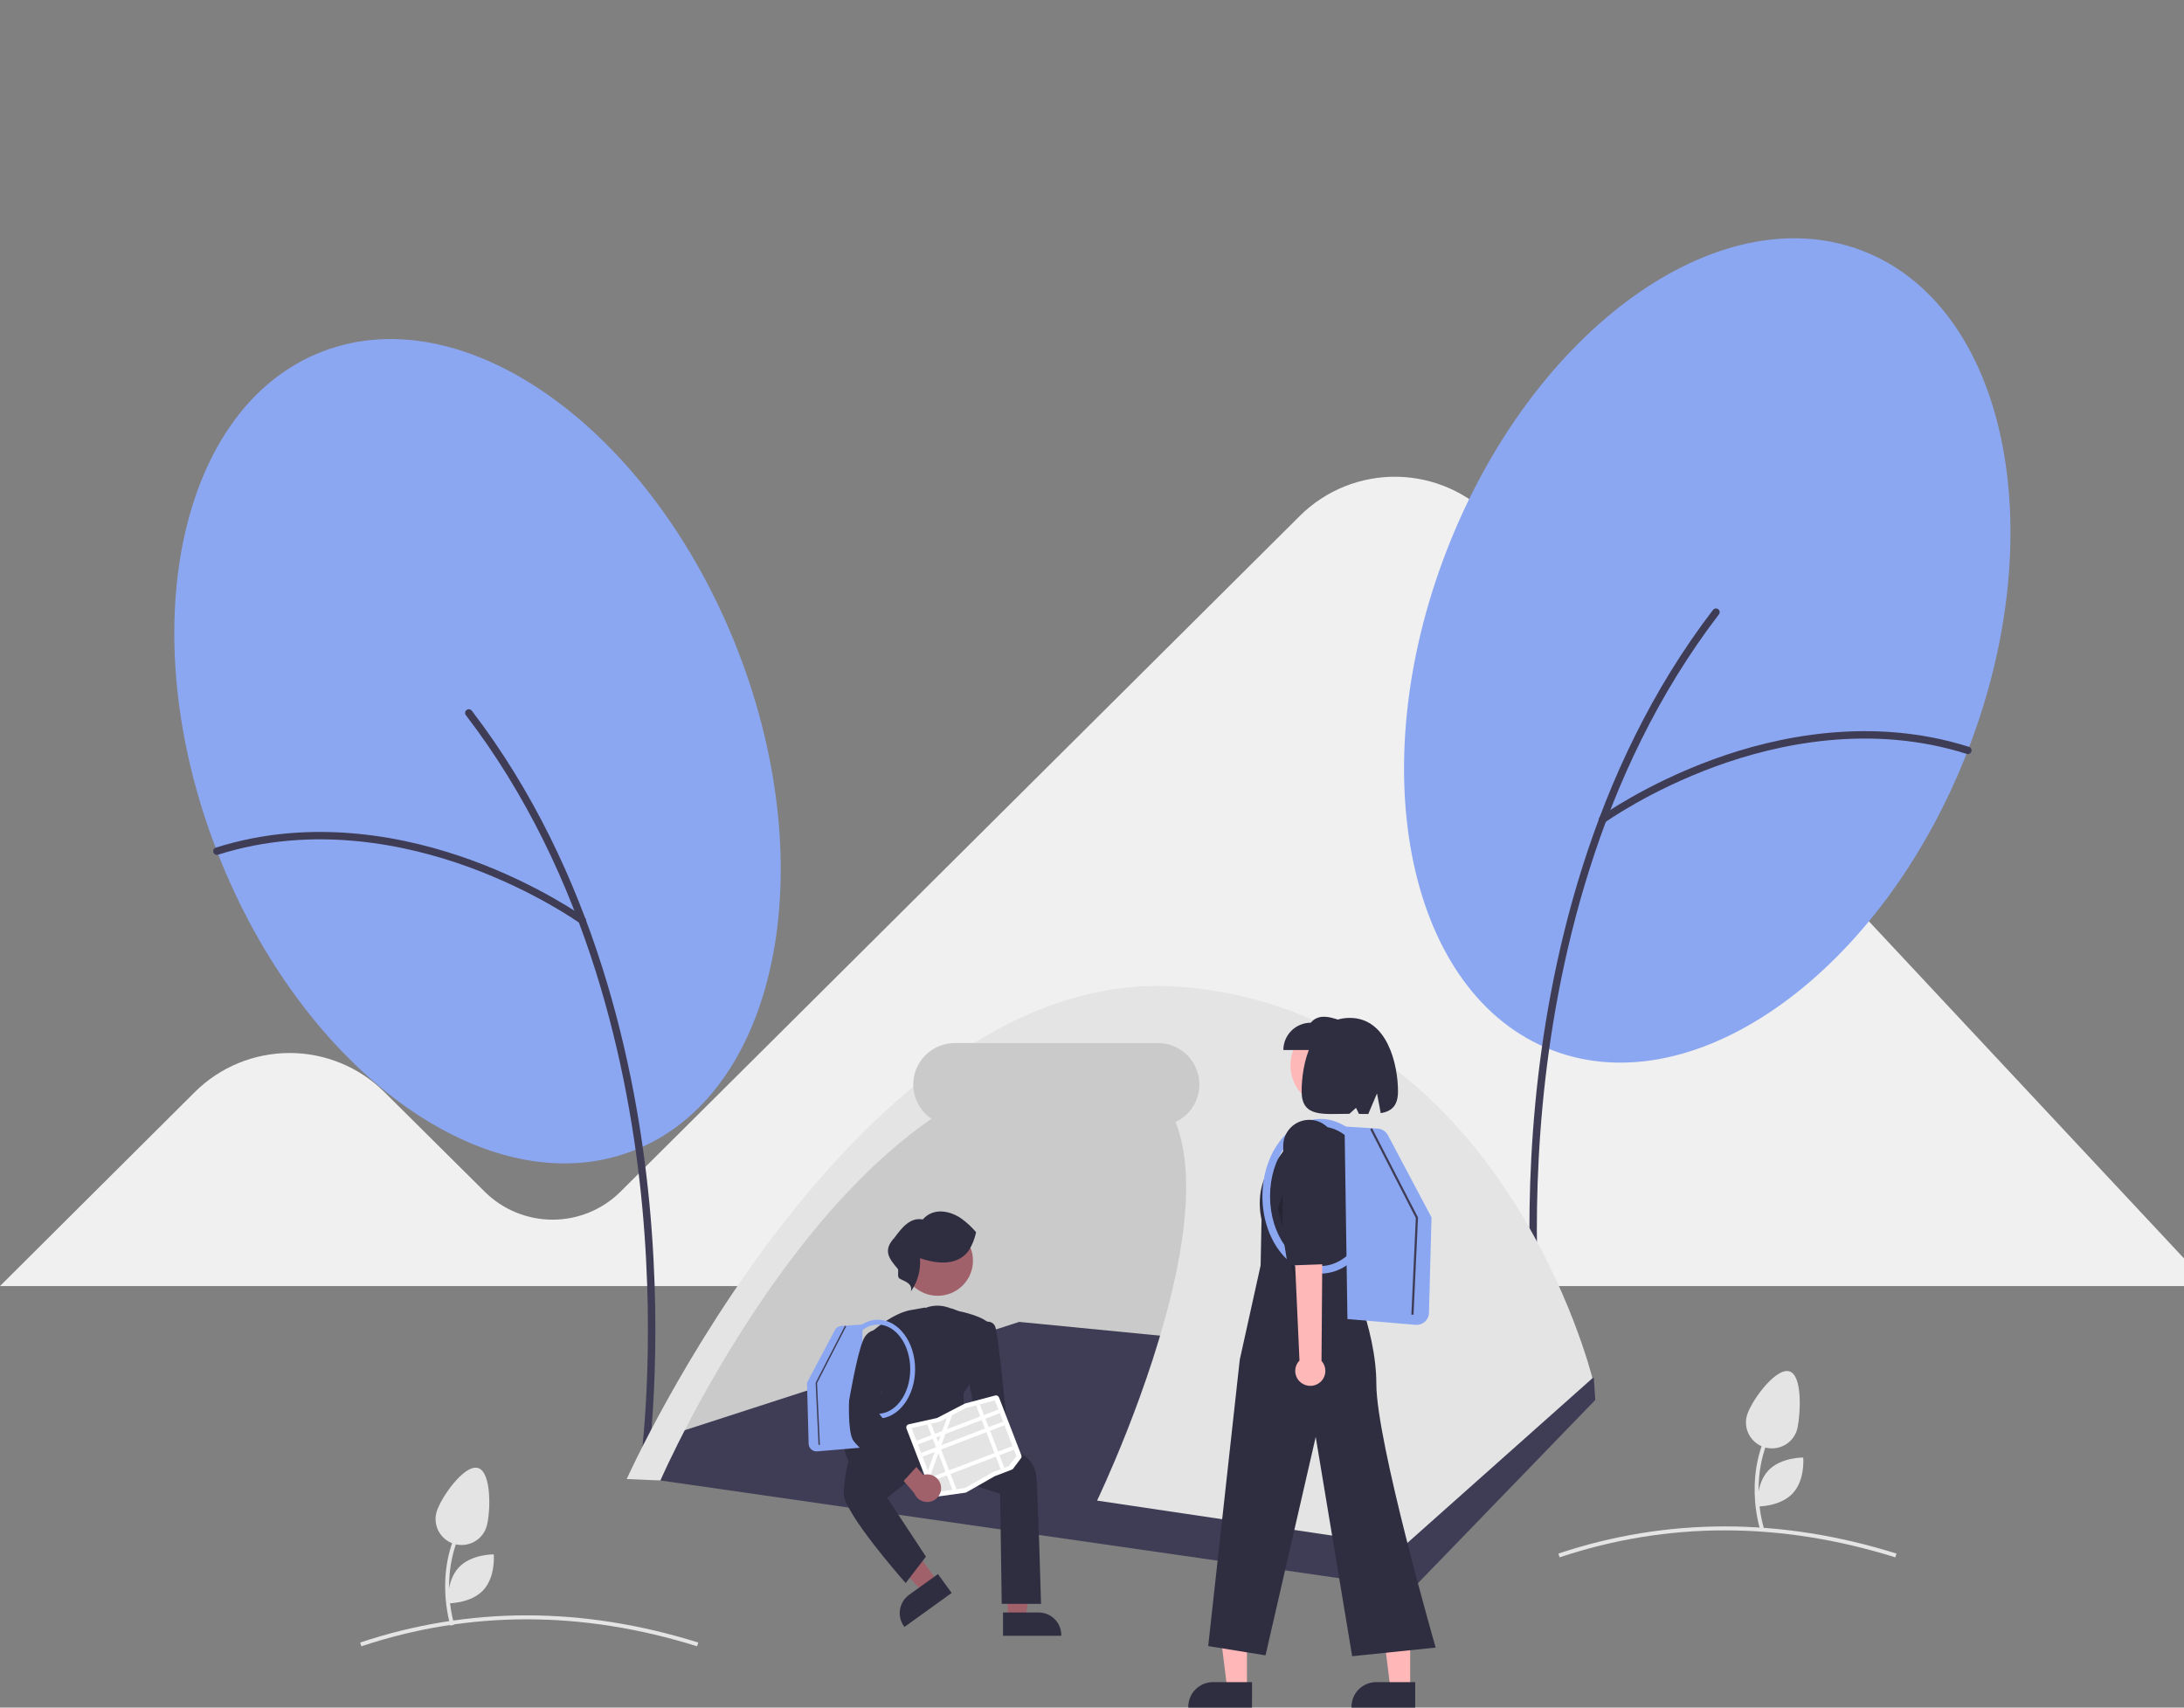 <svg width="220" height="172" viewBox="0 0 220 172" fill="none" xmlns="http://www.w3.org/2000/svg">
<rect x="0" y="0" width="220" height="172" fill="#808080" stroke="none"/>
<g clip-path="url(#clip0)">
<path d="M150.394 52.292C149.156 50.974 147.664 49.916 146.007 49.183C144.349 48.449 142.561 48.054 140.747 48.022C138.934 47.99 137.132 48.321 135.449 48.995C133.767 49.669 132.238 50.673 130.953 51.947L62.492 120.044C60.683 121.839 58.234 122.848 55.679 122.852C53.124 122.856 50.671 121.853 48.857 120.064L38.718 109.999C37.464 108.751 35.976 107.762 34.338 107.087C32.7 106.412 30.944 106.064 29.171 106.064C27.398 106.064 25.642 106.412 24.004 107.087C22.366 107.762 20.877 108.751 19.624 109.999L0 129.539H220V126.754L150.394 52.292Z" fill="#F0F0F0"/>
<path d="M70.217 165.824C58.648 162.202 47.273 162.202 36.406 165.823L36.279 165.446C47.227 161.797 58.686 161.797 70.337 165.445L70.217 165.824Z" fill="#E4E4E4"/>
<path d="M190.916 156.865C179.347 153.243 167.972 153.242 157.105 156.864L156.978 156.486C167.926 152.838 179.385 152.837 191.036 156.485L190.916 156.865Z" fill="#E4E4E4"/>
<path d="M198.228 75.583C206.846 53.343 202.08 30.807 187.582 25.249C173.084 19.69 154.344 33.213 145.726 55.453C137.107 77.693 141.873 100.228 156.371 105.787C170.87 111.346 189.609 97.823 198.228 75.583Z" fill="#8CA7F2"/>
<path d="M155.192 137.747C155.102 137.747 155.014 137.715 154.946 137.656C154.878 137.597 154.834 137.516 154.821 137.427C154.805 137.315 153.244 126.117 154.646 111.234C155.941 97.49 160.098 77.693 172.554 61.434C172.584 61.395 172.621 61.362 172.663 61.337C172.706 61.312 172.753 61.296 172.802 61.289C172.851 61.283 172.901 61.286 172.948 61.298C172.996 61.311 173.041 61.333 173.08 61.362C173.119 61.392 173.152 61.429 173.177 61.472C173.202 61.514 173.218 61.561 173.224 61.61C173.231 61.658 173.228 61.708 173.215 61.755C173.202 61.803 173.18 61.847 173.15 61.886C160.803 78.005 156.678 97.656 155.393 111.304C153.999 126.1 155.548 137.211 155.564 137.322C155.571 137.375 155.567 137.428 155.552 137.48C155.537 137.531 155.511 137.578 155.475 137.619C155.44 137.659 155.397 137.691 155.348 137.714C155.299 137.736 155.246 137.747 155.192 137.747V137.747Z" fill="#3F3D56"/>
<path d="M161.418 82.933C161.339 82.933 161.262 82.908 161.198 82.861C161.133 82.815 161.086 82.75 161.061 82.675C161.037 82.6 161.037 82.519 161.061 82.444C161.086 82.369 161.133 82.304 161.197 82.258C161.243 82.225 165.799 78.959 172.611 76.478C178.908 74.185 188.484 72.106 198.342 75.227C198.436 75.257 198.515 75.323 198.561 75.411C198.607 75.499 198.615 75.602 198.585 75.696C198.555 75.79 198.489 75.869 198.4 75.914C198.312 75.96 198.209 75.968 198.114 75.938C188.458 72.882 179.056 74.926 172.869 77.179C166.154 79.625 161.683 82.829 161.638 82.861C161.574 82.908 161.497 82.933 161.418 82.933Z" fill="#3F3D56"/>
<path d="M63.707 115.939C78.205 110.38 82.972 87.845 74.353 65.605C65.734 43.365 46.995 29.842 32.497 35.4C17.998 40.959 13.232 63.494 21.851 85.734C30.469 107.974 49.209 121.497 63.707 115.939Z" fill="#8CA7F2"/>
<path d="M64.887 147.899C64.977 147.899 65.064 147.866 65.132 147.808C65.201 147.749 65.245 147.667 65.258 147.578C65.274 147.467 66.835 136.269 65.433 121.386C64.138 107.642 59.98 87.844 47.525 71.585C47.495 71.546 47.458 71.513 47.415 71.489C47.373 71.464 47.326 71.448 47.277 71.441C47.228 71.434 47.178 71.438 47.13 71.45C47.083 71.463 47.038 71.484 46.999 71.514C46.959 71.544 46.927 71.581 46.902 71.623C46.877 71.666 46.861 71.713 46.854 71.761C46.848 71.81 46.851 71.859 46.864 71.907C46.876 71.954 46.898 71.999 46.928 72.038C59.276 88.156 63.4 107.808 64.686 121.456C66.08 136.252 64.531 147.363 64.515 147.473C64.507 147.526 64.511 147.58 64.527 147.631C64.542 147.683 64.568 147.73 64.603 147.77C64.639 147.811 64.682 147.843 64.731 147.865C64.78 147.888 64.833 147.899 64.887 147.899Z" fill="#3F3D56"/>
<path d="M58.66 93.084C58.74 93.084 58.817 93.059 58.881 93.013C58.945 92.967 58.993 92.902 59.017 92.827C59.042 92.752 59.042 92.671 59.018 92.596C58.993 92.521 58.946 92.456 58.881 92.409C58.836 92.377 54.28 89.111 47.468 86.63C41.171 84.337 31.595 82.258 21.737 85.379C21.69 85.394 21.646 85.418 21.609 85.449C21.571 85.481 21.54 85.519 21.517 85.563C21.494 85.606 21.48 85.654 21.476 85.703C21.472 85.752 21.478 85.801 21.493 85.848C21.508 85.894 21.532 85.938 21.564 85.975C21.595 86.013 21.634 86.044 21.678 86.066C21.722 86.089 21.77 86.102 21.819 86.106C21.868 86.111 21.918 86.105 21.965 86.09C31.621 83.033 41.023 85.078 47.21 87.331C53.925 89.776 58.396 92.981 58.44 93.013C58.504 93.059 58.581 93.084 58.66 93.084Z" fill="#3F3D56"/>
<path d="M45.383 163.755C45.364 163.697 43.499 157.957 46.8 152.835L47.137 153.05C43.941 158.008 45.744 163.573 45.763 163.629L45.383 163.755Z" fill="#E4E4E4"/>
<path d="M49.027 153.719C48.934 154.049 48.776 154.357 48.562 154.627C48.349 154.896 48.084 155.121 47.784 155.288C47.483 155.456 47.152 155.563 46.81 155.603C46.468 155.644 46.121 155.617 45.789 155.524C45.119 155.336 44.551 154.891 44.211 154.287C44.042 153.988 43.935 153.659 43.894 153.318C43.854 152.978 43.881 152.633 43.974 152.303C44.368 150.915 46.748 147.472 48.144 147.863C49.539 148.254 49.42 152.331 49.027 153.719Z" fill="#E4E4E4"/>
<path d="M48.682 160.171C47.416 161.531 45.151 161.494 45.151 161.494C45.151 161.494 44.939 159.251 46.205 157.891C47.471 156.53 49.735 156.567 49.735 156.567C49.735 156.567 49.948 158.81 48.682 160.171Z" fill="#E4E4E4"/>
<path d="M177.291 153.999C177.272 153.941 175.407 148.201 178.708 143.079L179.045 143.294C175.849 148.252 177.652 153.817 177.671 153.873L177.291 153.999Z" fill="#E4E4E4"/>
<path d="M181.068 143.816C180.997 144.152 180.86 144.47 180.666 144.753C180.471 145.036 180.222 145.279 179.933 145.466C179.644 145.653 179.321 145.782 178.982 145.845C178.643 145.909 178.295 145.905 177.958 145.834C177.62 145.763 177.3 145.627 177.016 145.433C176.731 145.239 176.488 144.991 176.3 144.704C176.112 144.416 175.982 144.095 175.919 143.758C175.856 143.42 175.86 143.074 175.931 142.738C176.231 141.328 178.767 137.816 180.185 138.114C181.603 138.411 181.367 142.405 181.068 143.816Z" fill="#E4E4E4"/>
<path d="M180.59 150.415C179.324 151.775 177.059 151.738 177.059 151.738C177.059 151.738 176.847 149.495 178.113 148.135C179.379 146.774 181.644 146.811 181.644 146.811C181.644 146.811 181.856 149.054 180.59 150.415Z" fill="#E4E4E4"/>
<path d="M65.273 147.565C65.273 147.565 90.294 94.605 118.117 102.768C145.939 110.931 126.724 153.339 126.724 153.339L65.273 147.565Z" fill="#CACACA"/>
<path d="M64.831 148.878L68.234 144.299L102.662 133.149L160.551 138.805L160.695 141.014L142.294 160.028L64.831 148.878Z" fill="#3F3D56"/>
<path d="M101.501 163.01H103.321L104.188 156.025H101.501L101.501 163.01Z" fill="#A0616A"/>
<path d="M101.036 162.419L104.622 162.419H104.622C105.228 162.419 105.809 162.658 106.238 163.085C106.667 163.511 106.907 164.089 106.907 164.692V164.766L101.036 164.766L101.036 162.419Z" fill="#2F2E41"/>
<path d="M94.453 159.3L92.978 160.362L88.159 155.208L90.336 153.641L94.453 159.3Z" fill="#A0616A"/>
<path d="M95.864 160.452L91.107 163.875L91.064 163.815C90.708 163.327 90.563 162.718 90.659 162.123C90.755 161.527 91.084 160.995 91.575 160.641L91.575 160.641L94.48 158.55L95.864 160.452Z" fill="#2F2E41"/>
<path d="M96.445 132.146C96.445 132.146 94.535 130.723 92.47 132.146L91.04 144.006H95.333L95.969 140.211L97.399 134.518L96.445 132.146Z" fill="#2F2E41"/>
<path d="M100.746 150.463L93.042 147.961L89.369 150.86L93.271 156.793L91.23 159.455L91.172 159.389C90.918 159.102 84.971 152.342 84.988 150.424C85.033 149.124 85.254 147.835 85.645 146.593L87.577 143.865L90.319 143.063L99.397 144.33L99.412 144.332L103.079 146.553C103.442 146.785 103.748 147.095 103.974 147.46C104.201 147.825 104.342 148.236 104.387 148.663C104.545 150.073 104.861 161.365 104.865 161.479L104.867 161.552H100.905L100.746 150.463Z" fill="#2F2E41"/>
<path d="M95.86 147.63C94.521 147.038 92.811 144.727 92.529 144.337C91.978 144.636 87.96 146.772 86.827 146.222C86.663 146.313 85.919 146.754 85.785 147.42L85.751 147.587L85.654 147.447C85.636 147.421 83.891 144.84 86.149 143.236C88.207 141.773 88.761 140.296 88.819 140.127L87.702 134.255L87.731 134.228C87.823 134.143 89.997 132.153 91.981 131.917L93.205 131.702L93.259 136.336V142.269C94.248 142.146 95.812 131.779 95.812 131.779L96.629 132.077C96.841 132.118 99.214 132.589 99.844 133.529L99.865 133.56L97.706 139.366L97.074 140.312V141.522L100.763 144.713L100.711 144.767C100.585 144.898 97.865 147.713 96.28 147.712C96.136 147.715 95.993 147.687 95.86 147.63Z" fill="#2F2E41"/>
<path d="M94.453 130.518C96.418 130.518 98.01 128.934 98.01 126.98C98.01 125.026 96.418 123.442 94.453 123.442C92.489 123.442 90.897 125.026 90.897 126.98C90.897 128.934 92.489 130.518 94.453 130.518Z" fill="#A0616A"/>
<path d="M93.558 148.684C93.583 148.483 93.653 148.29 93.761 148.119C93.87 147.947 94.015 147.802 94.186 147.692C94.357 147.582 94.551 147.512 94.752 147.484C94.954 147.457 95.159 147.474 95.354 147.534L97.392 145.104L99.18 145.976L96.252 149.368C96.129 149.686 95.892 149.948 95.588 150.105C95.283 150.261 94.931 150.301 94.599 150.216C94.267 150.132 93.978 149.929 93.786 149.647C93.594 149.364 93.513 149.022 93.558 148.684V148.684Z" fill="#A0616A"/>
<path d="M94.999 146.622L98.197 142.328L97.405 138.073L98.69 133.279L98.722 133.266C98.748 133.255 99.363 132.997 99.831 133.19C99.927 133.229 100.014 133.288 100.086 133.362C100.157 133.436 100.213 133.525 100.249 133.621C100.567 134.413 101.334 142.471 101.367 142.827C101.36 142.892 101.203 144.429 100.882 145.066C100.564 145.7 97.656 148.9 97.532 149.036L97.481 149.092L94.999 146.622Z" fill="#2F2E41"/>
<path d="M97.509 126.07C96.325 127.551 94.296 127.279 92.672 126.737C92.767 127.923 92.443 129.104 91.757 130.078C91.966 129.238 91.083 129.071 90.568 128.759C90.369 128.509 90.534 128.136 90.453 127.828C89.527 126.749 88.914 125.935 90.102 124.668C90.797 123.742 91.632 122.586 92.957 122.829C94.005 121.613 95.723 121.929 96.896 122.78C97.423 123.168 97.902 123.616 98.324 124.115C98.189 124.772 97.938 125.4 97.582 125.969" fill="#2F2E41"/>
<path d="M110.51 151.149L141.394 155.747L160.409 138.824C160.409 138.824 151.402 101.991 118.975 99.402C86.549 96.814 63.13 148.978 63.13 148.978L66.525 149.122C66.525 149.122 84.147 108.561 108.166 107.366C132.186 106.172 110.51 151.149 110.51 151.149Z" fill="#E4E4E4"/>
<path d="M116.615 113.42H96.199C95.084 113.42 94.015 112.979 93.226 112.195C92.438 111.411 91.995 110.348 91.995 109.239C91.995 108.13 92.438 107.067 93.226 106.282C94.015 105.498 95.084 105.058 96.199 105.058H116.615C117.73 105.058 118.799 105.498 119.588 106.282C120.376 107.067 120.819 108.13 120.819 109.239C120.819 110.348 120.376 111.411 119.588 112.195C118.799 112.979 117.73 113.42 116.615 113.42Z" fill="#CACACA"/>
<path d="M136.101 138.608C135.929 138.505 135.781 138.366 135.669 138.2C135.557 138.034 135.482 137.846 135.451 137.648C135.42 137.45 135.432 137.249 135.488 137.056C135.544 136.864 135.641 136.687 135.774 136.536L133.986 118.697L136.971 118.894L137.797 136.46C138.037 136.698 138.181 137.015 138.201 137.351C138.222 137.687 138.118 138.019 137.909 138.283C137.699 138.548 137.4 138.728 137.067 138.787C136.734 138.847 136.39 138.783 136.101 138.608Z" fill="#FFB8B8"/>
<path d="M138.18 118.036L137.397 123.951L137.506 127.576L134.224 127.875L133.566 124.86L133.203 116.877C133.176 116.275 133.379 115.685 133.772 115.226C134.164 114.767 134.717 114.473 135.319 114.404C135.943 114.332 136.571 114.507 137.067 114.891C137.563 115.275 137.887 115.838 137.97 116.458L138.18 118.036Z" fill="#2F2E41"/>
<path d="M125.61 170.08L123.619 170.08L122.672 162.441L125.61 162.441L125.61 170.08Z" fill="#FFB7B7"/>
<path d="M126.117 172L119.697 172V171.919C119.697 171.26 119.961 170.628 120.429 170.161C120.898 169.695 121.534 169.434 122.196 169.433H122.196L126.118 169.434L126.117 172Z" fill="#2F2E41"/>
<path d="M142.05 170.08L140.059 170.08L139.112 162.441L142.051 162.441L142.05 170.08Z" fill="#FFB7B7"/>
<path d="M142.558 172L136.138 172V171.919C136.138 171.26 136.401 170.628 136.87 170.161C137.339 169.695 137.974 169.434 138.637 169.433H138.637L142.558 169.434L142.558 172Z" fill="#2F2E41"/>
<path d="M134.308 111.592C136.692 111.592 138.625 109.67 138.625 107.298C138.625 104.927 136.692 103.005 134.308 103.005C131.924 103.005 129.991 104.927 129.991 107.298C129.991 109.67 131.924 111.592 134.308 111.592Z" fill="#FFB8B8"/>
<path d="M133.75 113.335L136.746 113.676C137.474 114.704 137.947 115.889 138.124 117.134C138.301 118.379 138.178 119.648 137.765 120.836L135.505 127.341C135.505 127.341 138.643 133.598 138.643 139.407C138.643 145.217 144.618 165.953 144.618 165.953L136.207 166.826L132.536 144.736L127.479 166.737L121.705 165.802L124.885 136.956L126.986 127.461L127.076 122.831C127.076 122.831 126.182 119.357 128.419 117.132L131.149 113.348L133.75 113.335Z" fill="#2F2E41"/>
<path d="M129.276 105.765H135.619V103.015C134.227 102.464 132.864 101.997 132.041 103.015C131.307 103.015 130.604 103.304 130.086 103.82C129.567 104.336 129.276 105.036 129.276 105.765Z" fill="#2F2E41"/>
<path d="M135.97 102.529C139.762 102.529 140.824 107.257 140.824 109.925C140.824 111.412 140.148 111.944 139.085 112.124L138.709 110.133L137.83 112.21C137.532 112.211 137.218 112.206 136.893 112.2L136.595 111.589L135.93 112.189C133.268 112.193 131.117 112.579 131.117 109.925C131.117 107.257 132.048 102.529 135.97 102.529Z" fill="#2F2E41"/>
<path opacity="0.2" d="M130.362 128.644L130.202 121.718L129.777 118.644L128.725 121.689L130.362 128.644Z" fill="black"/>
<path d="M142.596 133.446L135.731 132.862L135.442 113.468L138.789 113.682C139.001 113.696 139.206 113.764 139.384 113.879C139.562 113.994 139.708 114.152 139.808 114.339L144.2 122.626L143.943 132.248C143.935 132.569 143.8 132.874 143.569 133.099C143.338 133.323 143.028 133.45 142.705 133.45C142.669 133.45 142.632 133.449 142.596 133.446Z" fill="#8CA7F2"/>
<path d="M127.168 120.496C127.168 116.202 129.796 112.708 133.026 112.708C136.257 112.708 138.885 116.202 138.885 120.496C138.885 124.79 136.257 128.283 133.026 128.283C129.796 128.283 127.168 124.79 127.168 120.496ZM127.935 120.496C127.935 124.369 130.219 127.521 133.026 127.521C135.834 127.521 138.118 124.369 138.118 120.496C138.118 116.622 135.834 113.471 133.026 113.471C130.219 113.471 127.935 116.622 127.935 120.496Z" fill="#8CA7F2"/>
<path d="M142.389 132.427L142.84 122.636L138.216 113.644L138.021 113.743L142.619 122.683L142.17 132.417L142.389 132.427Z" fill="#3F3D56"/>
<path d="M131.135 139.329C130.952 139.206 130.799 139.045 130.686 138.857C130.573 138.669 130.503 138.458 130.481 138.24C130.459 138.022 130.485 137.802 130.557 137.595C130.629 137.388 130.747 137.199 130.9 137.042L130.011 117.419L133.264 117.811L133.119 137.079C133.367 137.353 133.505 137.708 133.508 138.077C133.51 138.446 133.376 138.803 133.132 139.081C132.887 139.358 132.549 139.536 132.181 139.582C131.813 139.628 131.441 139.538 131.135 139.329Z" fill="#FFB8B8"/>
<path d="M134.638 116.945L133.429 123.37L133.331 127.342L129.722 127.475L129.183 124.138L129.263 115.383C129.269 114.723 129.527 114.089 129.984 113.61C130.441 113.131 131.063 112.842 131.726 112.802C132.413 112.76 133.09 112.988 133.609 113.438C134.129 113.888 134.45 114.523 134.503 115.206L134.638 116.945Z" fill="#2F2E41"/>
<path d="M82.248 146.193C82.041 146.192 81.843 146.111 81.695 145.968C81.547 145.824 81.461 145.629 81.456 145.424L81.292 139.272L84.1 133.974C84.163 133.855 84.257 133.753 84.371 133.68C84.485 133.606 84.616 133.563 84.751 133.554L86.891 133.417L86.706 145.817L82.317 146.19C82.294 146.192 82.271 146.193 82.248 146.193Z" fill="#8CA7F2"/>
<path d="M88.435 142.889C86.37 142.889 84.69 140.656 84.69 137.91C84.69 135.165 86.37 132.932 88.435 132.932C90.501 132.932 92.181 135.165 92.181 137.91C92.181 140.656 90.501 142.889 88.435 142.889ZM88.435 133.419C86.64 133.419 85.18 135.434 85.18 137.91C85.18 140.387 86.64 142.402 88.435 142.402C90.23 142.402 91.691 140.387 91.691 137.91C91.691 135.434 90.23 133.419 88.435 133.419Z" fill="#8CA7F2"/>
<path d="M82.45 145.538L82.161 139.278L85.118 133.53L85.242 133.593L82.303 139.309L82.59 145.532L82.45 145.538Z" fill="#3F3D56"/>
<path d="M97.306 150.336C97.283 150.345 97.259 150.351 97.234 150.354L94.238 150.771C94.165 150.781 94.092 150.766 94.028 150.729C93.965 150.692 93.917 150.635 93.891 150.567L91.311 143.891C91.295 143.848 91.288 143.802 91.291 143.756C91.293 143.709 91.306 143.664 91.328 143.623C91.35 143.583 91.381 143.547 91.418 143.519C91.455 143.491 91.498 143.471 91.543 143.461H91.543L94.361 142.836C94.383 142.831 94.404 142.823 94.424 142.813L97.165 141.388C97.186 141.377 97.208 141.368 97.231 141.362L100.248 140.562C100.325 140.541 100.407 140.55 100.478 140.586C100.549 140.622 100.605 140.683 100.633 140.758L102.882 146.579C102.902 146.629 102.908 146.684 102.901 146.738C102.894 146.792 102.873 146.843 102.84 146.887L102.062 147.926C102.025 147.974 101.976 148.012 101.918 148.034L100.219 148.684C100.206 148.688 100.195 148.694 100.183 148.7L97.351 150.315C97.336 150.323 97.321 150.33 97.306 150.336Z" fill="white"/>
<path d="M98.7 141.452L98.317 141.554L97.302 141.823L97.3 141.823L95.91 142.546L95.395 142.814L95.394 142.814L94.62 143.217L94.599 143.222L93.794 143.401L93.405 143.487L91.819 143.839L94.309 150.284L95.944 150.057L96.344 150.001L97.198 149.882L97.208 149.881L99.953 148.316L101.623 147.678L102.386 146.659L100.218 141.05L98.7 141.452Z" fill="#E4E4E4"/>
<path d="M100.575 141.974L92.318 145.13L92.459 145.496L100.717 142.34L100.575 141.974Z" fill="white"/>
<path d="M101.047 143.194L92.789 146.35L92.931 146.716L101.188 143.56L101.047 143.194Z" fill="white"/>
<path d="M101.999 145.658L93.742 148.814L93.883 149.18L102.14 146.024L101.999 145.658Z" fill="white"/>
<path d="M98.7 141.452L101.172 147.85L100.804 147.991L98.317 141.554L98.7 141.452Z" fill="white"/>
<path d="M95.911 142.546L95.403 143.951L95.227 144.438L94.816 145.575L94.728 145.818L94.64 146.062L94.524 146.383L93.692 148.687L93.476 148.127L94.154 146.248L94.308 145.823L94.33 145.761L94.512 145.258L94.741 144.624L94.917 144.137L95.394 142.814L95.395 142.814L95.911 142.546Z" fill="white"/>
<path d="M93.794 143.4L96.344 150.001L95.943 150.057L93.405 143.487L93.794 143.4Z" fill="white"/>
<path d="M94.789 149.718C94.763 149.517 94.694 149.324 94.585 149.153C94.477 148.981 94.332 148.836 94.16 148.726C93.989 148.617 93.796 148.546 93.594 148.519C93.392 148.491 93.187 148.508 92.993 148.569L90.954 146.138L89.167 147.01L92.094 150.402C92.218 150.72 92.454 150.982 92.759 151.139C93.063 151.295 93.415 151.335 93.747 151.25C94.079 151.166 94.369 150.963 94.561 150.681C94.753 150.399 94.834 150.056 94.789 149.718V149.718Z" fill="#A0616A"/>
<path d="M90.838 149.282C90.655 149.146 86.367 145.94 85.888 144.987C85.408 144.033 85.527 141.206 85.533 141.077C85.541 141.033 86.287 136.615 86.919 135.045C87.574 133.415 89.222 134.049 89.239 134.056L89.288 134.076L88.571 142.404L92.485 147.569L90.89 149.322L90.838 149.282Z" fill="#2F2E41"/>
</g>
<defs>
<clipPath id="clip0">
<rect width="220" height="148" fill="white" transform="translate(0 24)"/>
</clipPath>
</defs>
</svg>
